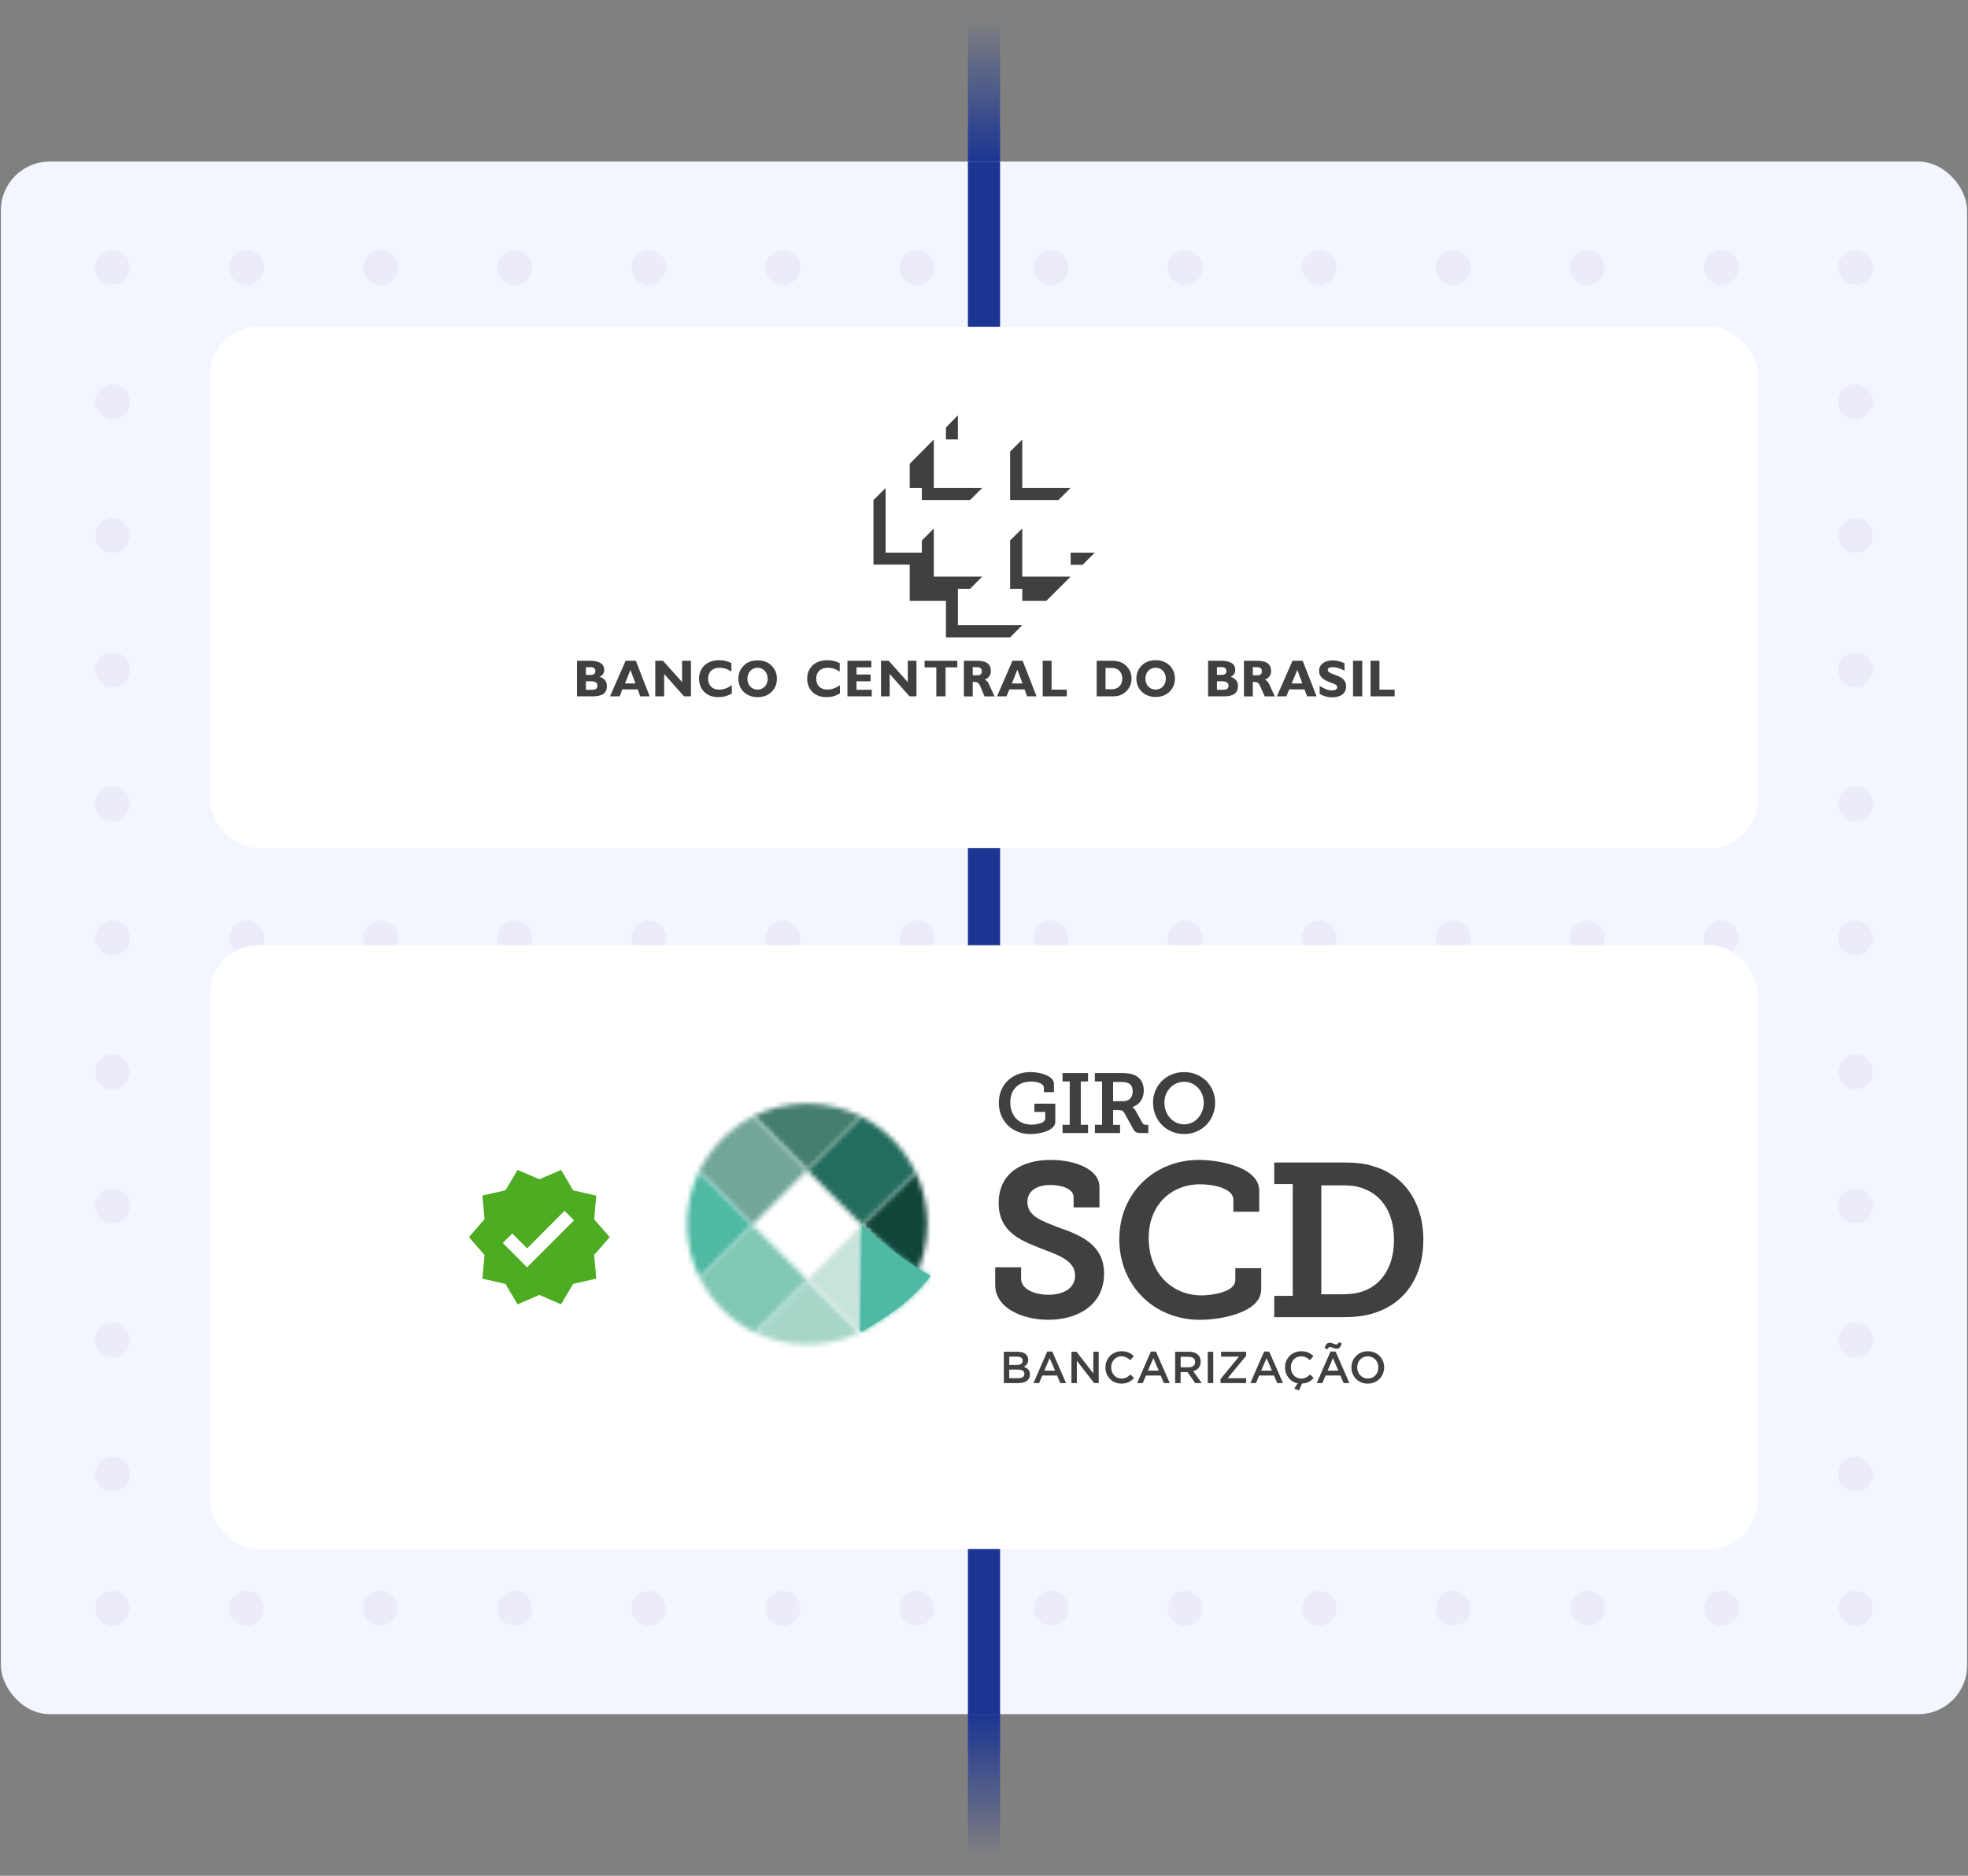 <svg width="405" height="386" viewBox="0 0 405 386" fill="none" xmlns="http://www.w3.org/2000/svg">
<rect x="0" y="0" width="405" height="386" fill="#808080" stroke="none"/>
<rect x="0.191" y="33.258" width="404.617" height="319.485" rx="10" fill="#F3F6FF"/>
<circle cx="3.576" cy="3.576" r="3.576" transform="matrix(1 0 0 -1 378.256 196.578)" fill="#D0C8E6" fill-opacity="0.24"/>
<circle cx="3.576" cy="3.576" r="3.576" transform="matrix(1 0 0 -1 378.256 168.988)" fill="#D0C8E6" fill-opacity="0.24"/>
<circle cx="3.576" cy="3.576" r="3.576" transform="matrix(1 0 0 -1 378.256 141.398)" fill="#D0C8E6" fill-opacity="0.24"/>
<circle cx="3.576" cy="3.576" r="3.576" transform="matrix(1 0 0 -1 378.256 113.809)" fill="#D0C8E6" fill-opacity="0.24"/>
<circle cx="3.576" cy="3.576" r="3.576" transform="matrix(1 0 0 -1 378.256 334.527)" fill="#D0C8E6" fill-opacity="0.24"/>
<circle cx="3.576" cy="3.576" r="3.576" transform="matrix(1 0 0 -1 378.256 86.219)" fill="#D0C8E6" fill-opacity="0.24"/>
<circle cx="3.576" cy="3.576" r="3.576" transform="matrix(1 0 0 -1 378.256 58.629)" fill="#D0C8E6" fill-opacity="0.24"/>
<circle cx="3.576" cy="3.576" r="3.576" transform="matrix(1 0 0 -1 19.59 196.578)" fill="#D0C8E6" fill-opacity="0.24"/>
<circle cx="3.576" cy="3.576" r="3.576" transform="matrix(1 0 0 -1 19.59 168.988)" fill="#D0C8E6" fill-opacity="0.24"/>
<circle cx="3.576" cy="3.576" r="3.576" transform="matrix(1 0 0 -1 378.256 306.938)" fill="#D0C8E6" fill-opacity="0.24"/>
<circle cx="3.576" cy="3.576" r="3.576" transform="matrix(1 0 0 -1 102.36 196.578)" fill="#D0C8E6" fill-opacity="0.24"/>
<circle cx="3.576" cy="3.576" r="3.576" transform="matrix(1 0 0 -1 129.949 196.578)" fill="#D0C8E6" fill-opacity="0.24"/>
<circle cx="3.576" cy="3.576" r="3.576" transform="matrix(1 0 0 -1 102.36 168.988)" fill="#D0C8E6" fill-opacity="0.24"/>
<circle cx="3.576" cy="3.576" r="3.576" transform="matrix(1 0 0 -1 129.949 168.988)" fill="#D0C8E6" fill-opacity="0.24"/>
<circle cx="3.576" cy="3.576" r="3.576" transform="matrix(1 0 0 -1 378.256 279.348)" fill="#D0C8E6" fill-opacity="0.24"/>
<circle cx="3.576" cy="3.576" r="3.576" transform="matrix(1 0 0 -1 47.18 196.578)" fill="#D0C8E6" fill-opacity="0.24"/>
<circle cx="3.576" cy="3.576" r="3.576" transform="matrix(1 0 0 -1 74.769 196.578)" fill="#D0C8E6" fill-opacity="0.24"/>
<circle cx="3.576" cy="3.576" r="3.576" transform="matrix(1 0 0 -1 47.18 168.988)" fill="#D0C8E6" fill-opacity="0.24"/>
<circle cx="3.576" cy="3.576" r="3.576" transform="matrix(1 0 0 -1 74.769 168.988)" fill="#D0C8E6" fill-opacity="0.24"/>
<circle cx="3.576" cy="3.576" r="3.576" transform="matrix(1 0 0 -1 19.59 141.398)" fill="#D0C8E6" fill-opacity="0.24"/>
<circle cx="3.576" cy="3.576" r="3.576" transform="matrix(1 0 0 -1 19.59 113.809)" fill="#D0C8E6" fill-opacity="0.24"/>
<circle cx="3.576" cy="3.576" r="3.576" transform="matrix(1 0 0 -1 102.36 141.398)" fill="#D0C8E6" fill-opacity="0.24"/>
<circle cx="3.576" cy="3.576" r="3.576" transform="matrix(1 0 0 -1 129.949 141.398)" fill="#D0C8E6" fill-opacity="0.24"/>
<circle cx="3.576" cy="3.576" r="3.576" transform="matrix(1 0 0 -1 102.359 113.809)" fill="#D0C8E6" fill-opacity="0.24"/>
<circle cx="3.576" cy="3.576" r="3.576" transform="matrix(1 0 0 -1 129.949 113.809)" fill="#D0C8E6" fill-opacity="0.24"/>
<circle cx="3.576" cy="3.576" r="3.576" transform="matrix(1 0 0 -1 47.18 141.398)" fill="#D0C8E6" fill-opacity="0.24"/>
<circle cx="3.576" cy="3.576" r="3.576" transform="matrix(1 0 0 -1 74.769 141.398)" fill="#D0C8E6" fill-opacity="0.24"/>
<circle cx="3.576" cy="3.576" r="3.576" transform="matrix(1 0 0 -1 47.18 113.809)" fill="#D0C8E6" fill-opacity="0.24"/>
<circle cx="3.576" cy="3.576" r="3.576" transform="matrix(1 0 0 -1 74.769 113.809)" fill="#D0C8E6" fill-opacity="0.24"/>
<circle cx="3.576" cy="3.576" r="3.576" transform="matrix(1 0 0 -1 212.719 196.578)" fill="#D0C8E6" fill-opacity="0.24"/>
<circle cx="3.576" cy="3.576" r="3.576" transform="matrix(1 0 0 -1 240.309 196.578)" fill="#D0C8E6" fill-opacity="0.24"/>
<circle cx="3.576" cy="3.576" r="3.576" transform="matrix(1 0 0 -1 212.719 168.988)" fill="#D0C8E6" fill-opacity="0.24"/>
<circle cx="3.576" cy="3.576" r="3.576" transform="matrix(1 0 0 -1 240.309 168.988)" fill="#D0C8E6" fill-opacity="0.24"/>
<circle cx="3.576" cy="3.576" r="3.576" transform="matrix(1 0 0 -1 157.539 196.578)" fill="#D0C8E6" fill-opacity="0.24"/>
<circle cx="3.576" cy="3.576" r="3.576" transform="matrix(1 0 0 -1 185.129 196.578)" fill="#D0C8E6" fill-opacity="0.24"/>
<circle cx="3.576" cy="3.576" r="3.576" transform="matrix(1 0 0 -1 157.539 168.988)" fill="#D0C8E6" fill-opacity="0.24"/>
<circle cx="3.576" cy="3.576" r="3.576" transform="matrix(1 0 0 -1 185.129 168.988)" fill="#D0C8E6" fill-opacity="0.24"/>
<circle cx="3.576" cy="3.576" r="3.576" transform="matrix(1 0 0 -1 378.256 251.758)" fill="#D0C8E6" fill-opacity="0.24"/>
<circle cx="3.576" cy="3.576" r="3.576" transform="matrix(1 0 0 -1 323.076 196.578)" fill="#D0C8E6" fill-opacity="0.24"/>
<circle cx="3.576" cy="3.576" r="3.576" transform="matrix(1 0 0 -1 350.666 196.578)" fill="#D0C8E6" fill-opacity="0.24"/>
<circle cx="3.576" cy="3.576" r="3.576" transform="matrix(1 0 0 -1 323.076 168.988)" fill="#D0C8E6" fill-opacity="0.24"/>
<circle cx="3.576" cy="3.576" r="3.576" transform="matrix(1 0 0 -1 350.666 168.988)" fill="#D0C8E6" fill-opacity="0.24"/>
<circle cx="3.576" cy="3.576" r="3.576" transform="matrix(1 0 0 -1 378.256 224.168)" fill="#D0C8E6" fill-opacity="0.24"/>
<circle cx="3.576" cy="3.576" r="3.576" transform="matrix(1 0 0 -1 267.898 196.578)" fill="#D0C8E6" fill-opacity="0.24"/>
<circle cx="3.576" cy="3.576" r="3.576" transform="matrix(1 0 0 -1 295.486 196.578)" fill="#D0C8E6" fill-opacity="0.24"/>
<circle cx="3.576" cy="3.576" r="3.576" transform="matrix(1 0 0 -1 267.898 168.988)" fill="#D0C8E6" fill-opacity="0.24"/>
<circle cx="3.576" cy="3.576" r="3.576" transform="matrix(1 0 0 -1 295.486 168.988)" fill="#D0C8E6" fill-opacity="0.24"/>
<circle cx="3.576" cy="3.576" r="3.576" transform="matrix(1 0 0 -1 212.719 141.398)" fill="#D0C8E6" fill-opacity="0.24"/>
<circle cx="3.576" cy="3.576" r="3.576" transform="matrix(1 0 0 -1 240.309 141.398)" fill="#D0C8E6" fill-opacity="0.24"/>
<circle cx="3.576" cy="3.576" r="3.576" transform="matrix(1 0 0 -1 212.719 113.809)" fill="#D0C8E6" fill-opacity="0.24"/>
<circle cx="3.576" cy="3.576" r="3.576" transform="matrix(1 0 0 -1 240.309 113.809)" fill="#D0C8E6" fill-opacity="0.24"/>
<circle cx="3.576" cy="3.576" r="3.576" transform="matrix(1 0 0 -1 157.539 141.398)" fill="#D0C8E6" fill-opacity="0.24"/>
<circle cx="3.576" cy="3.576" r="3.576" transform="matrix(1 0 0 -1 185.129 141.398)" fill="#D0C8E6" fill-opacity="0.24"/>
<circle cx="3.576" cy="3.576" r="3.576" transform="matrix(1 0 0 -1 157.539 113.809)" fill="#D0C8E6" fill-opacity="0.24"/>
<circle cx="3.576" cy="3.576" r="3.576" transform="matrix(1 0 0 -1 185.129 113.809)" fill="#D0C8E6" fill-opacity="0.24"/>
<circle cx="3.576" cy="3.576" r="3.576" transform="matrix(1 0 0 -1 323.076 141.398)" fill="#D0C8E6" fill-opacity="0.24"/>
<circle cx="3.576" cy="3.576" r="3.576" transform="matrix(1 0 0 -1 350.666 141.398)" fill="#D0C8E6" fill-opacity="0.24"/>
<circle cx="3.576" cy="3.576" r="3.576" transform="matrix(1 0 0 -1 323.076 113.809)" fill="#D0C8E6" fill-opacity="0.24"/>
<circle cx="3.576" cy="3.576" r="3.576" transform="matrix(1 0 0 -1 350.666 113.809)" fill="#D0C8E6" fill-opacity="0.24"/>
<circle cx="3.576" cy="3.576" r="3.576" transform="matrix(1 0 0 -1 267.898 141.398)" fill="#D0C8E6" fill-opacity="0.24"/>
<circle cx="3.576" cy="3.576" r="3.576" transform="matrix(1 0 0 -1 295.486 141.398)" fill="#D0C8E6" fill-opacity="0.24"/>
<circle cx="3.576" cy="3.576" r="3.576" transform="matrix(1 0 0 -1 267.898 113.809)" fill="#D0C8E6" fill-opacity="0.24"/>
<circle cx="3.576" cy="3.576" r="3.576" transform="matrix(1 0 0 -1 295.486 113.809)" fill="#D0C8E6" fill-opacity="0.24"/>
<circle cx="3.576" cy="3.576" r="3.576" transform="matrix(1 0 0 -1 19.59 86.219)" fill="#D0C8E6" fill-opacity="0.24"/>
<circle cx="3.576" cy="3.576" r="3.576" transform="matrix(1 0 0 -1 19.59 58.629)" fill="#D0C8E6" fill-opacity="0.24"/>
<circle cx="3.576" cy="3.576" r="3.576" transform="matrix(1 0 0 -1 102.359 86.219)" fill="#D0C8E6" fill-opacity="0.24"/>
<circle cx="3.576" cy="3.576" r="3.576" transform="matrix(1 0 0 -1 129.949 86.219)" fill="#D0C8E6" fill-opacity="0.24"/>
<circle cx="3.576" cy="3.576" r="3.576" transform="matrix(1 0 0 -1 102.359 58.629)" fill="#D0C8E6" fill-opacity="0.24"/>
<circle cx="3.576" cy="3.576" r="3.576" transform="matrix(1 0 0 -1 129.949 58.629)" fill="#D0C8E6" fill-opacity="0.24"/>
<circle cx="3.576" cy="3.576" r="3.576" transform="matrix(1 0 0 -1 47.18 86.219)" fill="#D0C8E6" fill-opacity="0.24"/>
<circle cx="3.576" cy="3.576" r="3.576" transform="matrix(1 0 0 -1 74.769 86.219)" fill="#D0C8E6" fill-opacity="0.24"/>
<circle cx="3.576" cy="3.576" r="3.576" transform="matrix(1 0 0 -1 47.18 58.629)" fill="#D0C8E6" fill-opacity="0.24"/>
<circle cx="3.576" cy="3.576" r="3.576" transform="matrix(1 0 0 -1 74.769 58.629)" fill="#D0C8E6" fill-opacity="0.24"/>
<circle cx="3.576" cy="3.576" r="3.576" transform="matrix(1 0 0 -1 212.719 86.219)" fill="#D0C8E6" fill-opacity="0.24"/>
<circle cx="3.576" cy="3.576" r="3.576" transform="matrix(1 0 0 -1 240.309 86.219)" fill="#D0C8E6" fill-opacity="0.24"/>
<circle cx="3.576" cy="3.576" r="3.576" transform="matrix(1 0 0 -1 212.719 58.629)" fill="#D0C8E6" fill-opacity="0.24"/>
<circle cx="3.576" cy="3.576" r="3.576" transform="matrix(1 0 0 -1 240.309 58.629)" fill="#D0C8E6" fill-opacity="0.24"/>
<circle cx="3.576" cy="3.576" r="3.576" transform="matrix(1 0 0 -1 157.539 86.219)" fill="#D0C8E6" fill-opacity="0.24"/>
<circle cx="3.576" cy="3.576" r="3.576" transform="matrix(1 0 0 -1 185.129 86.219)" fill="#D0C8E6" fill-opacity="0.24"/>
<circle cx="3.576" cy="3.576" r="3.576" transform="matrix(1 0 0 -1 157.539 58.629)" fill="#D0C8E6" fill-opacity="0.24"/>
<circle cx="3.576" cy="3.576" r="3.576" transform="matrix(1 0 0 -1 185.129 58.629)" fill="#D0C8E6" fill-opacity="0.24"/>
<circle cx="3.576" cy="3.576" r="3.576" transform="matrix(1 0 0 -1 323.076 86.219)" fill="#D0C8E6" fill-opacity="0.24"/>
<circle cx="3.576" cy="3.576" r="3.576" transform="matrix(1 0 0 -1 350.666 86.219)" fill="#D0C8E6" fill-opacity="0.24"/>
<circle cx="3.576" cy="3.576" r="3.576" transform="matrix(1 0 0 -1 323.076 58.629)" fill="#D0C8E6" fill-opacity="0.24"/>
<circle cx="3.576" cy="3.576" r="3.576" transform="matrix(1 0 0 -1 350.666 58.629)" fill="#D0C8E6" fill-opacity="0.24"/>
<circle cx="3.576" cy="3.576" r="3.576" transform="matrix(1 0 0 -1 267.898 86.219)" fill="#D0C8E6" fill-opacity="0.24"/>
<circle cx="3.576" cy="3.576" r="3.576" transform="matrix(1 0 0 -1 295.486 86.219)" fill="#D0C8E6" fill-opacity="0.24"/>
<circle cx="3.576" cy="3.576" r="3.576" transform="matrix(1 0 0 -1 267.898 58.629)" fill="#D0C8E6" fill-opacity="0.24"/>
<circle cx="3.576" cy="3.576" r="3.576" transform="matrix(1 0 0 -1 295.486 58.629)" fill="#D0C8E6" fill-opacity="0.24"/>
<circle cx="3.576" cy="3.576" r="3.576" transform="matrix(1 0 0 -1 19.59 334.527)" fill="#D0C8E6" fill-opacity="0.24"/>
<circle cx="3.576" cy="3.576" r="3.576" transform="matrix(1 0 0 -1 102.359 334.527)" fill="#D0C8E6" fill-opacity="0.24"/>
<circle cx="3.576" cy="3.576" r="3.576" transform="matrix(1 0 0 -1 129.949 334.527)" fill="#D0C8E6" fill-opacity="0.24"/>
<circle cx="3.576" cy="3.576" r="3.576" transform="matrix(1 0 0 -1 47.18 334.527)" fill="#D0C8E6" fill-opacity="0.24"/>
<circle cx="3.576" cy="3.576" r="3.576" transform="matrix(1 0 0 -1 74.769 334.527)" fill="#D0C8E6" fill-opacity="0.24"/>
<circle cx="3.576" cy="3.576" r="3.576" transform="matrix(1 0 0 -1 212.719 334.527)" fill="#D0C8E6" fill-opacity="0.24"/>
<circle cx="3.576" cy="3.576" r="3.576" transform="matrix(1 0 0 -1 240.309 334.527)" fill="#D0C8E6" fill-opacity="0.24"/>
<circle cx="3.576" cy="3.576" r="3.576" transform="matrix(1 0 0 -1 157.539 334.527)" fill="#D0C8E6" fill-opacity="0.24"/>
<circle cx="3.576" cy="3.576" r="3.576" transform="matrix(1 0 0 -1 185.129 334.527)" fill="#D0C8E6" fill-opacity="0.24"/>
<circle cx="3.576" cy="3.576" r="3.576" transform="matrix(1 0 0 -1 323.076 334.527)" fill="#D0C8E6" fill-opacity="0.24"/>
<circle cx="3.576" cy="3.576" r="3.576" transform="matrix(1 0 0 -1 350.666 334.527)" fill="#D0C8E6" fill-opacity="0.24"/>
<circle cx="3.576" cy="3.576" r="3.576" transform="matrix(1 0 0 -1 267.898 334.527)" fill="#D0C8E6" fill-opacity="0.24"/>
<circle cx="3.576" cy="3.576" r="3.576" transform="matrix(1 0 0 -1 295.486 334.527)" fill="#D0C8E6" fill-opacity="0.24"/>
<circle cx="3.576" cy="3.576" r="3.576" transform="matrix(1 0 0 -1 19.59 306.938)" fill="#D0C8E6" fill-opacity="0.24"/>
<circle cx="3.576" cy="3.576" r="3.576" transform="matrix(1 0 0 -1 19.59 279.348)" fill="#D0C8E6" fill-opacity="0.24"/>
<circle cx="3.576" cy="3.576" r="3.576" transform="matrix(1 0 0 -1 102.359 306.938)" fill="#D0C8E6" fill-opacity="0.24"/>
<circle cx="3.576" cy="3.576" r="3.576" transform="matrix(1 0 0 -1 129.949 306.938)" fill="#D0C8E6" fill-opacity="0.24"/>
<circle cx="3.576" cy="3.576" r="3.576" transform="matrix(1 0 0 -1 102.359 279.348)" fill="#D0C8E6" fill-opacity="0.24"/>
<circle cx="3.576" cy="3.576" r="3.576" transform="matrix(1 0 0 -1 129.949 279.348)" fill="#D0C8E6" fill-opacity="0.24"/>
<circle cx="3.576" cy="3.576" r="3.576" transform="matrix(1 0 0 -1 47.18 306.938)" fill="#D0C8E6" fill-opacity="0.24"/>
<circle cx="3.576" cy="3.576" r="3.576" transform="matrix(1 0 0 -1 74.769 306.938)" fill="#D0C8E6" fill-opacity="0.24"/>
<circle cx="3.576" cy="3.576" r="3.576" transform="matrix(1 0 0 -1 47.18 279.348)" fill="#D0C8E6" fill-opacity="0.24"/>
<circle cx="3.576" cy="3.576" r="3.576" transform="matrix(1 0 0 -1 74.769 279.348)" fill="#D0C8E6" fill-opacity="0.24"/>
<circle cx="3.576" cy="3.576" r="3.576" transform="matrix(1 0 0 -1 19.59 251.758)" fill="#D0C8E6" fill-opacity="0.24"/>
<circle cx="3.576" cy="3.576" r="3.576" transform="matrix(1 0 0 -1 19.59 224.168)" fill="#D0C8E6" fill-opacity="0.24"/>
<circle cx="3.576" cy="3.576" r="3.576" transform="matrix(1 0 0 -1 102.359 251.758)" fill="#D0C8E6" fill-opacity="0.24"/>
<circle cx="3.576" cy="3.576" r="3.576" transform="matrix(1 0 0 -1 129.949 251.758)" fill="#D0C8E6" fill-opacity="0.24"/>
<circle cx="3.576" cy="3.576" r="3.576" transform="matrix(1 0 0 -1 102.359 224.168)" fill="#D0C8E6" fill-opacity="0.24"/>
<circle cx="3.576" cy="3.576" r="3.576" transform="matrix(1 0 0 -1 129.949 224.168)" fill="#D0C8E6" fill-opacity="0.24"/>
<circle cx="3.576" cy="3.576" r="3.576" transform="matrix(1 0 0 -1 47.18 251.758)" fill="#D0C8E6" fill-opacity="0.24"/>
<circle cx="3.576" cy="3.576" r="3.576" transform="matrix(1 0 0 -1 74.769 251.758)" fill="#D0C8E6" fill-opacity="0.24"/>
<circle cx="3.576" cy="3.576" r="3.576" transform="matrix(1 0 0 -1 47.18 224.168)" fill="#D0C8E6" fill-opacity="0.24"/>
<circle cx="3.576" cy="3.576" r="3.576" transform="matrix(1 0 0 -1 74.769 224.168)" fill="#D0C8E6" fill-opacity="0.24"/>
<circle cx="3.576" cy="3.576" r="3.576" transform="matrix(1 0 0 -1 212.719 306.938)" fill="#D0C8E6" fill-opacity="0.24"/>
<circle cx="3.576" cy="3.576" r="3.576" transform="matrix(1 0 0 -1 240.309 306.938)" fill="#D0C8E6" fill-opacity="0.24"/>
<circle cx="3.576" cy="3.576" r="3.576" transform="matrix(1 0 0 -1 212.719 279.348)" fill="#D0C8E6" fill-opacity="0.24"/>
<circle cx="3.576" cy="3.576" r="3.576" transform="matrix(1 0 0 -1 240.309 279.348)" fill="#D0C8E6" fill-opacity="0.24"/>
<circle cx="3.576" cy="3.576" r="3.576" transform="matrix(1 0 0 -1 157.539 306.938)" fill="#D0C8E6" fill-opacity="0.24"/>
<circle cx="3.576" cy="3.576" r="3.576" transform="matrix(1 0 0 -1 185.129 306.938)" fill="#D0C8E6" fill-opacity="0.24"/>
<circle cx="3.576" cy="3.576" r="3.576" transform="matrix(1 0 0 -1 157.539 279.348)" fill="#D0C8E6" fill-opacity="0.24"/>
<circle cx="3.576" cy="3.576" r="3.576" transform="matrix(1 0 0 -1 185.129 279.348)" fill="#D0C8E6" fill-opacity="0.24"/>
<circle cx="3.576" cy="3.576" r="3.576" transform="matrix(1 0 0 -1 323.076 306.938)" fill="#D0C8E6" fill-opacity="0.24"/>
<circle cx="3.576" cy="3.576" r="3.576" transform="matrix(1 0 0 -1 350.666 306.938)" fill="#D0C8E6" fill-opacity="0.24"/>
<circle cx="3.576" cy="3.576" r="3.576" transform="matrix(1 0 0 -1 323.076 279.348)" fill="#D0C8E6" fill-opacity="0.24"/>
<circle cx="3.576" cy="3.576" r="3.576" transform="matrix(1 0 0 -1 350.666 279.348)" fill="#D0C8E6" fill-opacity="0.24"/>
<circle cx="3.576" cy="3.576" r="3.576" transform="matrix(1 0 0 -1 267.898 306.938)" fill="#D0C8E6" fill-opacity="0.24"/>
<circle cx="3.576" cy="3.576" r="3.576" transform="matrix(1 0 0 -1 295.486 306.938)" fill="#D0C8E6" fill-opacity="0.24"/>
<circle cx="3.576" cy="3.576" r="3.576" transform="matrix(1 0 0 -1 267.898 279.348)" fill="#D0C8E6" fill-opacity="0.24"/>
<circle cx="3.576" cy="3.576" r="3.576" transform="matrix(1 0 0 -1 295.486 279.348)" fill="#D0C8E6" fill-opacity="0.24"/>
<circle cx="3.576" cy="3.576" r="3.576" transform="matrix(1 0 0 -1 212.719 251.758)" fill="#D0C8E6" fill-opacity="0.24"/>
<circle cx="3.576" cy="3.576" r="3.576" transform="matrix(1 0 0 -1 240.309 251.758)" fill="#D0C8E6" fill-opacity="0.24"/>
<circle cx="3.576" cy="3.576" r="3.576" transform="matrix(1 0 0 -1 212.719 224.168)" fill="#D0C8E6" fill-opacity="0.24"/>
<circle cx="3.576" cy="3.576" r="3.576" transform="matrix(1 0 0 -1 240.309 224.168)" fill="#D0C8E6" fill-opacity="0.24"/>
<circle cx="3.576" cy="3.576" r="3.576" transform="matrix(1 0 0 -1 157.539 251.758)" fill="#D0C8E6" fill-opacity="0.24"/>
<circle cx="3.576" cy="3.576" r="3.576" transform="matrix(1 0 0 -1 185.129 251.758)" fill="#D0C8E6" fill-opacity="0.24"/>
<circle cx="3.576" cy="3.576" r="3.576" transform="matrix(1 0 0 -1 157.539 224.168)" fill="#D0C8E6" fill-opacity="0.24"/>
<circle cx="3.576" cy="3.576" r="3.576" transform="matrix(1 0 0 -1 185.129 224.168)" fill="#D0C8E6" fill-opacity="0.24"/>
<circle cx="3.576" cy="3.576" r="3.576" transform="matrix(1 0 0 -1 323.076 251.758)" fill="#D0C8E6" fill-opacity="0.24"/>
<circle cx="3.576" cy="3.576" r="3.576" transform="matrix(1 0 0 -1 350.666 251.758)" fill="#D0C8E6" fill-opacity="0.24"/>
<circle cx="3.576" cy="3.576" r="3.576" transform="matrix(1 0 0 -1 323.076 224.168)" fill="#D0C8E6" fill-opacity="0.24"/>
<circle cx="3.576" cy="3.576" r="3.576" transform="matrix(1 0 0 -1 350.666 224.168)" fill="#D0C8E6" fill-opacity="0.24"/>
<circle cx="3.576" cy="3.576" r="3.576" transform="matrix(1 0 0 -1 267.898 251.758)" fill="#D0C8E6" fill-opacity="0.24"/>
<circle cx="3.576" cy="3.576" r="3.576" transform="matrix(1 0 0 -1 295.486 251.758)" fill="#D0C8E6" fill-opacity="0.24"/>
<circle cx="3.576" cy="3.576" r="3.576" transform="matrix(1 0 0 -1 267.898 224.168)" fill="#D0C8E6" fill-opacity="0.24"/>
<circle cx="3.576" cy="3.576" r="3.576" transform="matrix(1 0 0 -1 295.486 224.168)" fill="#D0C8E6" fill-opacity="0.24"/>
<rect x="199.189" y="33.258" width="6.621" height="319.619" fill="#1B3593"/>
<rect x="199.189" y="352.877" width="6.621" height="32.468" fill="url(#paint0_linear_961_1270)"/>
<rect width="6.621" height="32.468" transform="matrix(1 0 0 -1 199.189 33.258)" fill="url(#paint1_linear_961_1270)"/>
<rect x="43.225" y="194.506" width="318.551" height="124.258" rx="10" fill="white"/>
<rect x="43.225" y="67.236" width="318.551" height="107.27" rx="10" fill="white"/>
<path fill-rule="evenodd" clip-rule="evenodd" d="M123.391 139.28C124.025 139.001 124.343 138.484 124.343 137.847C124.343 136.653 123.43 136.016 121.566 135.975H118.75V143.3H122.003C123.946 143.3 124.898 142.623 124.898 141.19C124.898 140.236 124.382 139.599 123.391 139.28ZM120.575 137.29H121.566C122.201 137.29 122.519 137.568 122.519 138.126C122.519 138.603 122.201 138.881 121.566 138.881H120.575V137.29ZM121.646 141.947H120.575V140.196H121.646C122.518 140.196 122.954 140.474 122.954 141.111C122.954 141.748 122.558 141.947 121.646 141.947ZM253.254 139.28C253.889 139.001 254.206 138.484 254.206 137.847C254.206 136.653 253.294 136.016 251.429 135.975H248.614V143.3H251.866C253.809 143.3 254.762 142.623 254.762 141.19C254.761 140.236 254.286 139.599 253.254 139.28ZM250.438 137.29H251.429C252.063 137.29 252.381 137.568 252.381 138.126C252.381 138.603 252.064 138.881 251.429 138.881H250.438V137.29ZM251.509 141.947H250.438V140.196H251.509C252.381 140.196 252.818 140.474 252.818 141.111C252.818 141.748 252.421 141.947 251.509 141.947ZM231.438 136.732C230.763 136.214 230.05 136.055 229.257 135.975H225.687V143.3H229.257C229.931 143.261 230.526 143.142 231.161 142.743C232.271 142.027 232.866 140.952 232.866 139.638C232.866 138.444 232.351 137.448 231.438 136.732ZM229.257 141.788C229.138 141.827 228.978 141.827 228.86 141.827H227.511V137.448H228.86C228.978 137.448 229.138 137.448 229.257 137.488C230.288 137.647 230.963 138.484 230.963 139.638C230.963 140.793 230.288 141.629 229.257 141.788ZM202.641 139.877C203.514 139.479 203.911 138.921 203.911 138.086C203.911 136.653 202.999 135.976 201.134 135.976H198.358V143.301H200.182V140.315H200.381C200.698 140.315 200.936 140.355 201.134 140.435C201.372 140.594 201.57 140.834 201.729 141.191L202.602 143.301H204.665L203.515 140.793C203.316 140.315 202.999 139.996 202.641 139.877ZM201.134 138.962H200.182V137.29H201.134C201.729 137.29 202.046 137.609 202.046 138.126C202.046 138.683 201.769 138.962 201.134 138.962ZM260.314 139.877C261.187 139.479 261.584 138.921 261.584 138.086C261.584 136.653 260.632 135.976 258.727 135.976H255.991V143.301H257.815V140.315H258.014C258.331 140.315 258.569 140.355 258.727 140.435C259.006 140.594 259.164 140.834 259.322 141.191L260.275 143.301H262.337L261.187 140.793C260.949 140.315 260.671 139.996 260.314 139.877ZM258.727 138.962H257.815V137.29H258.727C259.362 137.29 259.68 137.609 259.68 138.126C259.68 138.683 259.402 138.962 258.727 138.962ZM129.698 135.975H128.746L125.533 143.3H127.516L128.071 141.867H131.244L131.76 143.3H133.704L130.848 135.975H129.698ZM129.698 140.633H128.627L129.698 137.966L129.737 137.847L130.768 140.633H129.698ZM209.305 135.975H208.353L205.179 143.3H207.124L207.717 141.867H210.851L211.368 143.3H213.311L210.455 135.975H209.305ZM209.305 140.633H208.234L209.305 137.966L209.385 137.847L210.416 140.633H209.305ZM266.938 135.975H265.985L262.772 143.3H264.717L265.312 141.867H268.445L269 143.3H270.943L268.087 135.975H266.938ZM266.938 140.633H265.827L266.938 137.966L266.977 137.847L268.009 140.633H266.938ZM140.367 140.354L136.441 135.975H134.854V143.3H136.679V138.683L140.764 143.3H142.192V135.975H140.367V140.354ZM278.441 143.3H280.345V135.975H278.441V143.3ZM186.815 140.354L182.888 135.975H181.302V143.3H183.087V138.683L187.172 143.3H188.6V135.975H186.815V140.354ZM190.266 137.329H192.686V143.3H194.589V137.329H197.009V135.975H190.266V137.329ZM216.405 135.975H214.581V143.3H219.539V141.908H216.405V135.975ZM283.875 141.908V135.975H282.051V143.3H287.009V141.908H283.875ZM176.264 140.196H179.16V138.802H176.264V137.329H179.318V135.975H174.4V143.3H179.398V141.947H176.264V140.196ZM155.917 135.896C154.766 135.896 153.814 136.214 153.1 136.931C152.347 137.647 151.95 138.563 151.95 139.679C151.95 140.753 152.347 141.709 153.1 142.425C153.814 143.102 154.766 143.461 155.917 143.461C157.066 143.461 158.018 143.102 158.732 142.425C159.486 141.709 159.883 140.754 159.883 139.679C159.883 138.563 159.486 137.647 158.732 136.931C158.018 136.214 157.066 135.896 155.917 135.896ZM155.917 141.908C154.687 141.908 153.814 140.992 153.814 139.679C153.814 138.365 154.687 137.409 155.917 137.409C157.107 137.409 157.979 138.365 157.979 139.679C157.979 140.991 157.106 141.908 155.917 141.908ZM237.824 135.856C236.674 135.856 235.722 136.214 235.009 136.891C234.254 137.608 233.858 138.562 233.858 139.638C233.858 140.713 234.254 141.669 235.009 142.385C235.722 143.062 236.674 143.42 237.824 143.42C238.975 143.42 239.927 143.062 240.64 142.385C241.394 141.669 241.791 140.753 241.791 139.638C241.791 138.563 241.394 137.608 240.64 136.891C239.927 136.214 238.975 135.856 237.824 135.856ZM237.824 141.908C236.595 141.908 235.722 140.952 235.722 139.638C235.722 138.324 236.595 137.409 237.824 137.409C239.014 137.409 239.927 138.324 239.927 139.638C239.927 140.952 239.014 141.908 237.824 141.908ZM145.722 139.678C145.722 138.244 146.634 137.409 148.102 137.409C148.895 137.409 149.728 137.647 150.522 138.205V136.454C149.735 136.055 148.865 135.851 147.983 135.856C145.445 135.856 143.858 137.448 143.858 139.678C143.858 140.753 144.255 141.747 144.969 142.425C145.683 143.102 146.634 143.46 147.824 143.46C148.816 143.46 149.728 143.22 150.601 142.703V140.991C149.728 141.628 148.856 141.907 147.943 141.907C146.595 141.908 145.722 141.032 145.722 139.678ZM167.974 139.678C167.974 138.244 168.887 137.409 170.354 137.409C171.187 137.409 171.98 137.647 172.813 138.205V136.454C171.98 136.055 171.147 135.856 170.235 135.856C167.697 135.856 166.11 137.448 166.11 139.678C166.11 140.753 166.507 141.747 167.221 142.425C167.935 143.102 168.887 143.46 170.076 143.46C171.108 143.46 171.98 143.22 172.853 142.703V140.991C171.98 141.628 171.108 141.907 170.235 141.907C168.847 141.908 167.974 141.032 167.974 139.678ZM276.061 139.479C275.506 139.12 274.871 138.921 274.237 138.683C273.562 138.444 273.246 138.165 273.246 137.887C273.246 137.489 273.602 137.29 274.316 137.29C274.991 137.29 275.784 137.529 276.696 138.006V136.493C275.863 136.096 275.029 135.896 274.236 135.896C272.531 135.896 271.46 136.812 271.46 138.006C271.46 139.36 272.372 139.957 274.197 140.594C274.831 140.834 275.189 140.993 275.189 141.431C275.189 141.829 274.792 142.067 274.078 142.067C273.245 142.067 272.491 141.71 271.579 141.152V142.784C272.372 143.261 273.205 143.5 274.118 143.5C275.981 143.5 277.013 142.624 277.013 141.311C277.013 140.474 276.696 139.877 276.061 139.479ZM194.669 131.159H207.877L210.376 128.65H197.128V121.167H199.627L202.126 118.659H192.17V108.746L189.711 111.254V113.722H182.254V100.426L179.755 102.894V116.19H187.212V123.634H194.669V131.159ZM189.711 102.894H199.627L202.126 100.426H192.17V90.433L187.212 95.449V100.426H189.711V102.894ZM207.877 121.167V111.214L210.376 108.746V118.659H220.332L215.334 123.634H210.376V121.167H207.877ZM194.669 90.433H197.128V85.457L194.669 87.965V90.433ZM220.332 116.23V113.722H225.29L222.792 116.23H220.332ZM207.877 102.894V92.941L210.376 90.433V100.426H220.292L217.834 102.894H207.877Z" fill="#404040"/>
<mask id="mask0_961_1270" style="mask-type:luminance" maskUnits="userSpaceOnUse" x="137" y="217" width="160" height="71">
<path d="M296.251 217.869H137.184V287.142H296.251V217.869Z" fill="white"/>
</mask>
<g mask="url(#mask0_961_1270)">
<path d="M206.584 278.164H209.475C210.21 278.164 210.789 278.367 211.16 278.738C211.444 279.022 211.595 279.375 211.595 279.804V279.822C211.595 280.593 211.154 281.01 210.674 281.259C211.427 281.514 211.954 281.949 211.954 282.824V282.841C211.954 283.995 211.004 284.609 209.567 284.609H206.584V278.164ZM209.243 280.882C209.973 280.882 210.459 280.598 210.459 280.007V279.99C210.459 279.486 210.054 279.173 209.33 279.173H207.702V280.882H209.243ZM209.573 283.606C210.349 283.606 210.818 283.305 210.818 282.72V282.702C210.818 282.157 210.384 281.839 209.492 281.839H207.696V283.606H209.573Z" fill="#404040"/>
</g>
<mask id="mask1_961_1270" style="mask-type:luminance" maskUnits="userSpaceOnUse" x="137" y="217" width="160" height="71">
<path d="M296.251 217.869H137.184V287.142H296.251V217.869Z" fill="white"/>
</mask>
<g mask="url(#mask1_961_1270)">
<path d="M215.51 278.125H216.559L219.391 284.616H218.198L217.544 283.057H214.497L213.836 284.616H212.678L215.51 278.125ZM217.127 282.055L216.014 279.475L214.908 282.055H217.127Z" fill="#404040"/>
</g>
<mask id="mask2_961_1270" style="mask-type:luminance" maskUnits="userSpaceOnUse" x="137" y="217" width="160" height="71">
<path d="M296.251 217.869H137.184V287.142H296.251V217.869Z" fill="white"/>
</mask>
<g mask="url(#mask2_961_1270)">
<path d="M220.496 278.17H221.545L224.997 282.621V278.17H226.109V284.609H225.159L221.608 280.025V284.609H220.496V278.17Z" fill="#404040"/>
</g>
<mask id="mask3_961_1270" style="mask-type:luminance" maskUnits="userSpaceOnUse" x="137" y="217" width="160" height="71">
<path d="M296.251 217.869H137.184V287.142H296.251V217.869Z" fill="white"/>
</mask>
<g mask="url(#mask3_961_1270)">
<path d="M227.486 281.411V281.393C227.486 279.562 228.859 278.061 230.806 278.061C231.993 278.061 232.711 278.472 233.325 279.063L232.595 279.898C232.08 279.417 231.53 279.098 230.794 279.098C229.56 279.098 228.668 280.112 228.668 281.37V281.387C228.668 282.651 229.56 283.677 230.794 283.677C231.588 283.677 232.092 283.358 232.642 282.842L233.372 283.578C232.7 284.28 231.964 284.72 230.759 284.72C228.882 284.72 227.486 283.259 227.486 281.411Z" fill="#404040"/>
</g>
<mask id="mask4_961_1270" style="mask-type:luminance" maskUnits="userSpaceOnUse" x="137" y="217" width="160" height="71">
<path d="M296.251 217.869H137.184V287.142H296.251V217.869Z" fill="white"/>
</mask>
<g mask="url(#mask4_961_1270)">
<path d="M236.84 278.125H237.889L240.722 284.616H239.528L238.874 283.057H235.827L235.166 284.616H234.008L236.84 278.125ZM238.462 282.055L237.35 279.475L236.244 282.055H238.462Z" fill="#404040"/>
</g>
<mask id="mask5_961_1270" style="mask-type:luminance" maskUnits="userSpaceOnUse" x="137" y="217" width="160" height="71">
<path d="M296.251 217.869H137.184V287.142H296.251V217.869Z" fill="white"/>
</mask>
<g mask="url(#mask5_961_1270)">
<path d="M241.828 278.164H244.701C245.512 278.164 246.144 278.402 246.561 278.807C246.903 279.155 247.094 279.636 247.094 280.198V280.216C247.094 281.276 246.457 281.908 245.559 282.169L247.296 284.609H245.964L244.383 282.36H242.963V284.609H241.834V278.164H241.828ZM244.62 281.363C245.431 281.363 245.947 280.94 245.947 280.285V280.268C245.947 279.578 245.449 279.202 244.614 279.202H242.969V281.363H244.62Z" fill="#404040"/>
</g>
<mask id="mask6_961_1270" style="mask-type:luminance" maskUnits="userSpaceOnUse" x="137" y="217" width="160" height="71">
<path d="M296.251 217.869H137.184V287.142H296.251V217.869Z" fill="white"/>
</mask>
<g mask="url(#mask6_961_1270)">
<path d="M249.676 278.17H248.547V284.615H249.676V278.17Z" fill="#404040"/>
</g>
<mask id="mask7_961_1270" style="mask-type:luminance" maskUnits="userSpaceOnUse" x="137" y="217" width="160" height="71">
<path d="M296.251 217.869H137.184V287.142H296.251V217.869Z" fill="white"/>
</mask>
<g mask="url(#mask7_961_1270)">
<path d="M251.172 283.775L254.972 279.173H251.288V278.17H256.443V279.005L252.643 283.606H256.443V284.609H251.172V283.775Z" fill="#404040"/>
</g>
<mask id="mask8_961_1270" style="mask-type:luminance" maskUnits="userSpaceOnUse" x="137" y="217" width="160" height="71">
<path d="M296.251 217.869H137.184V287.142H296.251V217.869Z" fill="white"/>
</mask>
<g mask="url(#mask8_961_1270)">
<path d="M260.145 278.125H261.194L264.026 284.616H262.833L262.178 283.057H259.131L258.471 284.616H257.312L260.145 278.125ZM261.761 282.055L260.649 279.475L259.543 282.055H261.761Z" fill="#404040"/>
</g>
<mask id="mask9_961_1270" style="mask-type:luminance" maskUnits="userSpaceOnUse" x="137" y="217" width="160" height="71">
<path d="M296.251 217.869H137.184V287.142H296.251V217.869Z" fill="white"/>
</mask>
<g mask="url(#mask9_961_1270)">
<path d="M266.347 285.729L267.066 284.662C265.531 284.378 264.453 283.039 264.453 281.411V281.393C264.453 279.562 265.826 278.061 267.772 278.061C268.96 278.061 269.678 278.472 270.292 279.063L269.568 279.898C269.053 279.417 268.502 279.098 267.767 279.098C266.533 279.098 265.641 280.112 265.641 281.37V281.387C265.641 282.651 266.533 283.683 267.767 283.683C268.56 283.683 269.064 283.358 269.614 282.842L270.344 283.578C269.707 284.239 269.018 284.662 267.935 284.708L267.326 286.134L266.347 285.729Z" fill="#404040"/>
</g>
<mask id="mask10_961_1270" style="mask-type:luminance" maskUnits="userSpaceOnUse" x="137" y="217" width="160" height="71">
<path d="M296.251 217.869H137.184V287.142H296.251V217.869Z" fill="white"/>
</mask>
<g mask="url(#mask10_961_1270)">
<path d="M273.809 278.126H274.858L277.69 284.617H276.497L275.842 283.058H272.795L272.135 284.617H270.977L273.809 278.126ZM272.61 277.442C272.801 276.723 273.079 276.312 273.641 276.312C274.145 276.312 274.672 276.671 274.991 276.671C275.257 276.671 275.367 276.526 275.495 276.23L276.12 276.416C275.918 277.135 275.64 277.546 275.089 277.546C274.585 277.546 274.058 277.187 273.734 277.187C273.467 277.187 273.357 277.332 273.218 277.639L272.61 277.442ZM275.425 282.055L274.313 279.476L273.207 282.055H275.425Z" fill="#404040"/>
</g>
<mask id="mask11_961_1270" style="mask-type:luminance" maskUnits="userSpaceOnUse" x="137" y="217" width="160" height="71">
<path d="M296.251 217.869H137.184V287.142H296.251V217.869Z" fill="white"/>
</mask>
<g mask="url(#mask11_961_1270)">
<path d="M278.111 281.411V281.393C278.111 279.579 279.507 278.061 281.488 278.061C283.47 278.061 284.848 279.562 284.848 281.376V281.393C284.848 283.207 283.452 284.726 281.471 284.726C279.496 284.72 278.111 283.225 278.111 281.411ZM283.661 281.411V281.393C283.661 280.141 282.751 279.098 281.471 279.098C280.191 279.098 279.299 280.118 279.299 281.37V281.387C279.299 282.639 280.208 283.677 281.488 283.677C282.769 283.677 283.661 282.662 283.661 281.411Z" fill="#404040"/>
</g>
<mask id="mask12_961_1270" style="mask-type:luminance" maskUnits="userSpaceOnUse" x="177" y="241" width="14" height="23">
<path d="M177.381 252.087L188.207 263.001C189.882 259.656 190.826 255.883 190.826 251.89C190.826 248.105 189.98 244.518 188.468 241.312L177.381 252.087Z" fill="white"/>
</mask>
<g mask="url(#mask12_961_1270)">
<path d="M188.363 264.552L175.961 252.108L188.334 239.699L200.742 252.143L188.363 264.552Z" fill="#12453A"/>
</g>
<mask id="mask13_961_1270" style="mask-type:luminance" maskUnits="userSpaceOnUse" x="155" y="263" width="22" height="14">
<path d="M155.334 274.202C158.589 275.784 162.245 276.677 166.108 276.677C169.984 276.677 173.645 275.784 176.912 274.19L166.132 263.375L155.334 274.202Z" fill="white"/>
</mask>
<g mask="url(#mask13_961_1270)">
<path d="M166.111 286.905L153.691 274.444L166.128 261.977L178.548 274.432L166.111 286.905Z" fill="#A7D6C9"/>
</g>
<mask id="mask14_961_1270" style="mask-type:luminance" maskUnits="userSpaceOnUse" x="143" y="252" width="24" height="23">
<path d="M143.98 262.953C146.419 267.851 150.422 271.821 155.334 274.209L166.126 263.382L154.848 252.068L143.98 262.953Z" fill="white"/>
</mask>
<g mask="url(#mask14_961_1270)">
<path d="M167.522 263.382L154.842 250.666L141.467 264.078L154.147 276.8L167.522 263.382Z" fill="#81C7B6"/>
</g>
<mask id="mask15_961_1270" style="mask-type:luminance" maskUnits="userSpaceOnUse" x="155" y="227" width="23" height="14">
<path d="M165.65 227.098C162.001 227.161 158.543 228.025 155.444 229.515C155.229 229.642 155.125 229.717 155.125 229.717L166.125 240.747L177.16 229.729C177.16 229.729 177.103 229.688 176.981 229.613C173.83 228.066 170.302 227.167 166.571 227.098H165.65Z" fill="white"/>
</mask>
<g mask="url(#mask15_961_1270)">
<path d="M166.15 242.167L153.73 229.711L166.133 217.273L178.552 229.729L166.15 242.167Z" fill="#457D6E"/>
</g>
<mask id="mask16_961_1270" style="mask-type:luminance" maskUnits="userSpaceOnUse" x="143" y="229" width="24" height="24">
<path d="M143.869 241.045L154.846 252.058L166.125 240.744L155.095 229.68C150.212 232.12 146.256 236.125 143.869 241.045Z" fill="white"/>
</mask>
<g mask="url(#mask16_961_1270)">
<path d="M154.845 253.457L141.371 239.941L154.04 227.23L167.519 240.746L154.845 253.457Z" fill="#73A699"/>
</g>
<mask id="mask17_961_1270" style="mask-type:luminance" maskUnits="userSpaceOnUse" x="141" y="241" width="14" height="22">
<path d="M141.385 251.881C141.385 255.863 142.317 259.619 143.98 262.951L154.841 252.055L143.864 241.043C142.277 244.318 141.385 247.998 141.385 251.881Z" fill="white"/>
</mask>
<g mask="url(#mask17_961_1270)">
<path d="M143.8 264.53L131.387 252.08L143.824 239.607L156.237 252.057L143.8 264.53Z" fill="#4FB9A3"/>
</g>
<mask id="mask18_961_1270" style="mask-type:luminance" maskUnits="userSpaceOnUse" x="166" y="229" width="23" height="24">
<path d="M166.104 240.774L177.388 252.093L188.469 241.313C186.169 236.433 182.329 232.422 177.573 229.924C177.307 229.802 177.15 229.738 177.15 229.738L166.104 240.774Z" fill="white"/>
</mask>
<g mask="url(#mask18_961_1270)">
<path d="M189.506 228.75H165.119V253.075H189.506V228.75Z" fill="#246D5E"/>
</g>
<mask id="mask19_961_1270" style="mask-type:luminance" maskUnits="userSpaceOnUse" x="166" y="252" width="23" height="23">
<path d="M166.127 263.38L176.907 274.195C177.284 274.01 177.654 273.819 178.025 273.616L187.021 265.113C187.485 264.377 187.908 263.618 188.296 262.835L177.376 252.084L166.127 263.38Z" fill="white"/>
</mask>
<g mask="url(#mask19_961_1270)">
<path d="M177.486 276.171L164.725 263.374L177.48 250.582L190.241 263.379L177.486 276.171Z" fill="#C8E4DC"/>
</g>
<mask id="mask20_961_1270" style="mask-type:luminance" maskUnits="userSpaceOnUse" x="137" y="217" width="160" height="71">
<path d="M296.251 217.869H137.184V287.142H296.251V217.869Z" fill="white"/>
</mask>
<g mask="url(#mask20_961_1270)">
<path fill-rule="evenodd" clip-rule="evenodd" d="M177.379 252.055C177.379 252.055 180.814 255.109 184.493 257.909C188.171 260.708 191.351 262.458 191.351 262.458C191.444 262.51 191.467 262.626 191.403 262.713C191.403 262.713 188.762 266.307 184.493 269.431C180.229 272.555 177.078 274.096 177.078 274.096L177.379 252.055Z" fill="#4FB9A3"/>
</g>
<mask id="mask21_961_1270" style="mask-type:luminance" maskUnits="userSpaceOnUse" x="177" y="252" width="15" height="23">
<path d="M177.068 274.098C177.068 274.098 180.22 272.557 184.483 269.433C188.746 266.303 191.394 262.709 191.394 262.709C191.463 262.622 191.434 262.507 191.342 262.454C191.342 262.454 188.161 260.704 184.483 257.905C180.805 255.105 177.37 252.051 177.37 252.051L177.068 274.098Z" fill="white"/>
</mask>
<g mask="url(#mask21_961_1270)">
<path d="M191.62 225.98H140.621V277.129H191.62V225.98Z" fill="#4FB9A3"/>
</g>
<mask id="mask22_961_1270" style="mask-type:luminance" maskUnits="userSpaceOnUse" x="137" y="217" width="160" height="71">
<path d="M296.251 217.869H137.184V287.142H296.251V217.869Z" fill="white"/>
</mask>
<g mask="url(#mask22_961_1270)">
<path d="M210.136 260.787V263.164C210.136 265.181 212.731 266.432 215.737 266.432C218.964 266.432 221.246 265.041 221.246 262.485C221.246 259.303 217.62 258.225 213.942 256.794C209.684 255.136 205.519 253.299 205.519 247.561C205.519 241.151 210.669 238.688 216.184 238.688C221.2 238.688 226.263 240.571 226.263 244.292V248.459H220.934V246.309C220.934 244.698 218.559 243.846 216.184 243.846C213.583 243.846 211.433 244.924 211.433 247.341C211.433 250.297 214.434 251.241 217.707 252.54C222.498 254.197 227.207 256.168 227.207 262.086C227.207 268.583 221.745 271.585 215.737 271.585C210.449 271.585 204.807 269.209 204.807 264.415V260.787H210.136Z" fill="#404040"/>
</g>
<mask id="mask23_961_1270" style="mask-type:luminance" maskUnits="userSpaceOnUse" x="137" y="217" width="160" height="71">
<path d="M296.251 217.869H137.184V287.142H296.251V217.869Z" fill="white"/>
</mask>
<g mask="url(#mask23_961_1270)">
<path d="M246.735 238.688C250.587 238.688 259.143 240.032 259.143 245.051V249.352H253.814V246.889C253.814 244.512 249.649 243.707 247.007 243.707C240.913 243.707 236.389 248.054 236.389 254.731C236.389 261.854 241.047 266.566 247.32 266.566C249.243 266.566 254.219 265.94 254.219 263.43V260.967H259.549V265.314C259.549 270.066 251.398 271.591 246.961 271.591C237.287 271.591 230.342 264.329 230.342 255.009C230.336 245.59 237.507 238.688 246.735 238.688Z" fill="#404040"/>
</g>
<mask id="mask24_961_1270" style="mask-type:luminance" maskUnits="userSpaceOnUse" x="137" y="217" width="160" height="71">
<path d="M296.251 217.869H137.184V287.142H296.251V217.869Z" fill="white"/>
</mask>
<g mask="url(#mask24_961_1270)">
<path d="M262.23 266.66H266.036V243.662H262.23V239.223H275.982C278.537 239.223 280.506 239.31 282.609 239.988C288.836 241.779 292.914 247.337 292.914 255.138C292.914 262.713 289.149 268.092 283.061 270.109C280.912 270.868 278.717 271.048 276.029 271.048H262.23V266.66ZM275.762 266.342C277.778 266.342 279.388 266.208 280.958 265.536C284.585 264.058 286.873 260.383 286.873 255.138C286.873 249.713 284.498 246.085 280.738 244.648C279.128 243.975 277.691 243.929 275.768 243.929H271.916V266.342H275.762Z" fill="#404040"/>
</g>
<mask id="mask25_961_1270" style="mask-type:luminance" maskUnits="userSpaceOnUse" x="137" y="217" width="160" height="71">
<path d="M296.251 217.869H137.184V287.142H296.251V217.869Z" fill="white"/>
</mask>
<g mask="url(#mask25_961_1270)">
<path d="M212.064 220.613C214.271 220.613 216.895 221.465 216.895 223.048V224.752H214.827V223.847C214.827 222.995 213.489 222.561 212.168 222.561C209.544 222.561 207.91 224.23 207.91 226.855C207.91 229.498 209.544 231.428 212.272 231.428C213.263 231.428 215.105 231.168 215.105 230.142V228.82H212.863V227.116H217.173V230.837C217.173 232.715 213.871 233.376 212.046 233.376C208.258 233.376 205.553 230.629 205.553 226.948C205.547 223.256 208.223 220.613 212.064 220.613Z" fill="#404040"/>
</g>
<mask id="mask26_961_1270" style="mask-type:luminance" maskUnits="userSpaceOnUse" x="137" y="217" width="160" height="71">
<path d="M296.251 217.869H137.184V287.142H296.251V217.869Z" fill="white"/>
</mask>
<g mask="url(#mask26_961_1270)">
<path d="M218.664 231.456H220.141V222.542H218.664V220.82H223.912V222.542H222.418V231.456H223.912V233.16H218.664V231.456Z" fill="#404040"/>
</g>
<mask id="mask27_961_1270" style="mask-type:luminance" maskUnits="userSpaceOnUse" x="137" y="217" width="160" height="71">
<path d="M296.251 217.869H137.184V287.142H296.251V217.869Z" fill="white"/>
</mask>
<g mask="url(#mask27_961_1270)">
<path d="M225.32 231.456H226.797V222.542H225.32V220.82H230.76C231.663 220.82 232.411 220.872 233.106 221.081C234.496 221.551 235.382 222.646 235.382 224.385C235.382 226.124 234.496 227.323 233.054 227.81V227.845L233.262 228.001C233.384 228.123 233.54 228.262 233.662 228.488L235.087 231.062C235.278 231.392 235.504 231.462 235.921 231.462H236.321V233.166H234.878C233.87 233.166 233.54 232.957 233.158 232.244L231.403 229.062C231.142 228.593 230.916 228.436 230.204 228.436H229.074V231.462H230.499V233.166H225.32V231.456ZM231.119 226.61C232.318 226.61 233.1 225.898 233.1 224.576C233.1 223.759 232.804 223.15 232.127 222.872C231.797 222.716 231.327 222.646 230.736 222.646H229.068V226.61H231.119Z" fill="#404040"/>
</g>
<mask id="mask28_961_1270" style="mask-type:luminance" maskUnits="userSpaceOnUse" x="137" y="217" width="160" height="71">
<path d="M296.251 217.869H137.184V287.142H296.251V217.869Z" fill="white"/>
</mask>
<g mask="url(#mask28_961_1270)">
<path d="M243.676 220.613C247.326 220.613 250.066 223.378 250.066 226.902C250.066 230.536 247.32 233.364 243.676 233.364C240.027 233.364 237.287 230.53 237.287 226.902C237.287 223.378 240.033 220.613 243.676 220.613ZM243.676 231.37C245.901 231.37 247.72 229.458 247.72 226.902C247.72 224.468 245.895 222.607 243.676 222.607C241.452 222.607 239.627 224.468 239.627 226.902C239.633 229.464 241.452 231.37 243.676 231.37Z" fill="#404040"/>
</g>
<path d="M125.481 254.578L122.267 250.903L122.714 246.042L117.959 244.961L115.469 240.746L110.99 242.669L106.512 240.746L104.022 244.948L99.266 246.015L99.714 250.889L96.5 254.578L99.714 258.253L99.266 263.127L104.022 264.207L106.512 268.41L110.99 266.473L115.469 268.396L117.959 264.194L122.714 263.114L122.267 258.253L125.481 254.578ZM108.474 260.796L103.469 255.777L105.418 253.827L108.474 256.896L116.181 249.164L118.13 251.113L108.474 260.796Z" fill="#4EAC22"/>
<defs>
<linearGradient id="paint0_linear_961_1270" x1="202.5" y1="352.877" x2="202.5" y2="382.19" gradientUnits="userSpaceOnUse">
<stop stop-color="#1B3593"/>
<stop offset="1" stop-color="#1B3593" stop-opacity="0"/>
</linearGradient>
<linearGradient id="paint1_linear_961_1270" x1="3.311" y1="0" x2="3.311" y2="29.313" gradientUnits="userSpaceOnUse">
<stop stop-color="#1B3593"/>
<stop offset="1" stop-color="#1B3593" stop-opacity="0"/>
</linearGradient>
</defs>
</svg>
